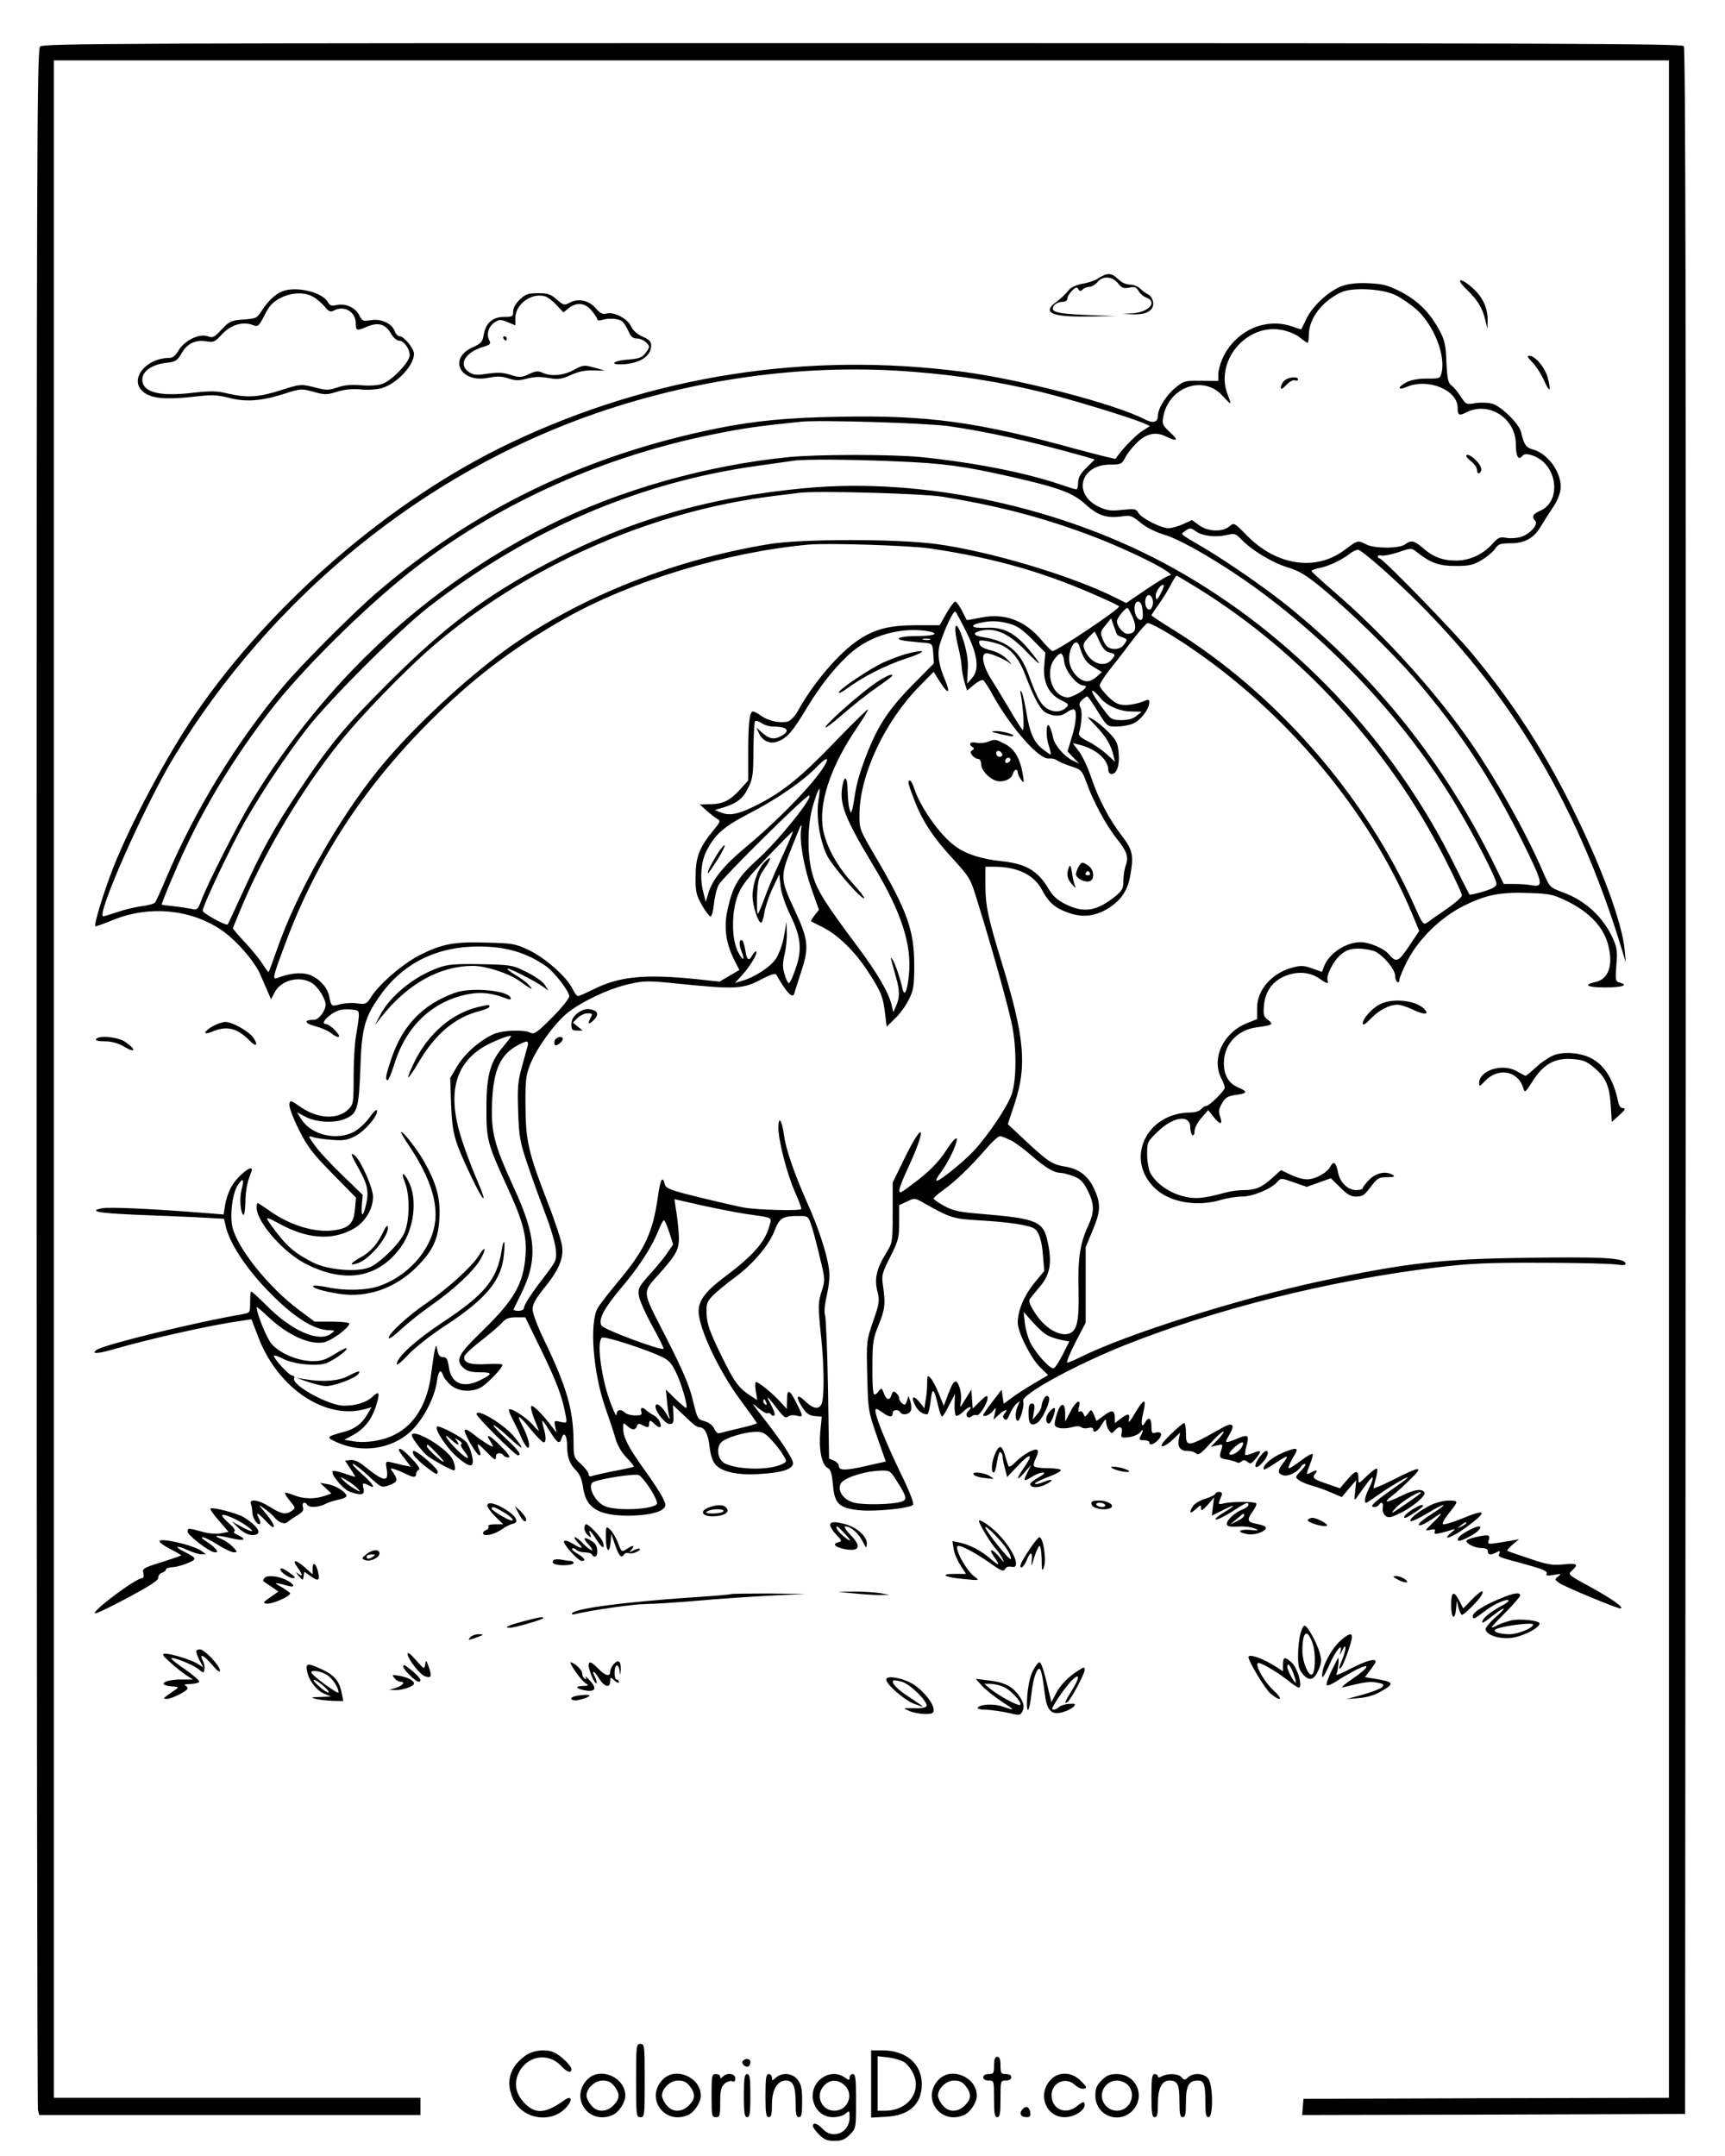 <?xml version="1.0" standalone="no"?>
<!DOCTYPE svg PUBLIC "-//W3C//DTD SVG 20010904//EN"
 "http://www.w3.org/TR/2001/REC-SVG-20010904/DTD/svg10.dtd">
<svg version="1.0" xmlns="http://www.w3.org/2000/svg"
 width="800pt" height="1000pt" viewBox="0 0 800 1000"
 preserveAspectRatio="xMidYMid meet">

<g transform="translate(0,1000) scale(0.1,-0.1)"
fill="#000000" stroke="none">
<path d="M186 9784 c-15 -14 -16 -462 -16 -4782 0 -2622 3 -4777 6 -4789 l6
-23 884 0 884 0 0 40 0 40 -850 0 -850 0 0 4725 0 4725 3745 0 3745 0 0 -4725
0 -4725 -847 -2 -848 -3 -3 -38 -3 -37 888 2 888 3 3 4789 c1 3532 -1 4792 -9
4802 -10 12 -628 14 -3810 14 -3439 0 -3799 -1 -3813 -16z"/>
<path d="M5095 8710 c-16 -11 -49 -22 -74 -26 -24 -4 -51 -15 -60 -25 -30 -34
-36 -39 -63 -60 -67 -49 -21 -70 150 -67 l127 2 -137 5 c-143 6 -173 15 -148
46 7 8 23 15 36 15 15 0 24 6 24 15 0 8 10 25 21 36 17 17 23 19 30 8 6 -11
11 -11 21 -1 6 6 21 12 31 12 10 0 27 10 36 21 25 31 70 28 96 -5 17 -22 26
-25 52 -20 25 5 33 2 43 -15 6 -12 22 -26 36 -31 53 -20 14 -67 -61 -73 l-50
-3 50 -2 c63 -2 97 18 93 56 -2 15 -12 31 -24 37 -11 5 -28 18 -38 28 -10 9
-30 17 -46 17 -18 0 -39 10 -54 25 -30 30 -51 31 -91 5z"/>
<path d="M6803 8656 c50 -48 73 -86 86 -143 l9 -38 1 34 c2 59 -20 109 -65
151 -61 56 -89 52 -31 -4z"/>
<path d="M6229 8675 c-60 -19 -141 -92 -170 -153 -12 -26 -23 -48 -24 -49 0
-1 -19 4 -40 12 -127 45 -267 -19 -326 -149 -10 -23 -19 -55 -19 -72 l0 -31
-79 1 c-74 1 -81 -1 -117 -30 -44 -35 -84 -98 -84 -132 0 -31 -22 -37 -61 -17
-136 71 -570 184 -839 220 -728 96 -1448 -17 -2105 -330 -551 -263 -1103 -738
-1458 -1255 -133 -194 -298 -504 -381 -712 -45 -115 -91 -266 -84 -274 2 -2
36 10 75 26 168 71 361 55 506 -41 68 -45 157 -146 184 -209 13 -30 30 -68 37
-85 l13 -30 16 31 c30 58 115 80 173 45 28 -17 64 -73 64 -101 0 -28 -32 -70
-53 -70 -48 0 -47 -16 3 -29 27 -7 60 -21 74 -32 38 -30 53 -22 21 11 -16 17
-35 30 -43 30 -22 0 -8 23 28 48 26 17 45 22 80 20 43 -3 45 -4 44 -33 -1 -16
-7 -57 -13 -90 -6 -33 -11 -118 -11 -188 0 -121 -1 -129 -24 -152 -49 -49
-142 -45 -221 10 -48 33 -50 34 -53 13 -2 -12 17 -64 43 -115 40 -81 62 -110
156 -206 l110 -112 -5 -55 c-6 -64 -27 -86 -94 -96 -87 -13 -201 20 -296 86
-31 22 -59 40 -61 40 -3 0 -5 -9 -5 -20 0 -69 127 -213 234 -265 181 -90 333
-61 436 82 61 86 77 222 35 303 -24 47 -37 45 -18 -2 26 -62 23 -190 -5 -243
-24 -48 -104 -126 -151 -150 -55 -28 -199 -17 -271 20 -78 40 -115 70 -164
134 -63 83 -63 84 6 47 130 -72 244 -81 343 -28 57 31 95 92 95 152 0 39 -56
166 -83 189 -24 19 -21 8 13 -53 44 -77 51 -110 39 -167 -14 -64 -25 -69 -21
-9 l4 48 -94 91 c-52 50 -110 112 -128 138 -32 45 -33 46 -9 39 13 -5 53 -10
89 -13 55 -4 72 -1 110 19 45 25 106 96 98 118 -2 6 -18 -9 -35 -34 -18 -25
-50 -54 -72 -66 -82 -42 -197 -14 -243 58 l-21 33 42 -22 c49 -25 132 -29 180
-9 58 23 65 48 72 230 6 192 20 242 93 344 106 149 262 226 456 226 126 0 222
-28 313 -92 39 -28 107 -116 107 -139 0 -10 -36 -55 -80 -99 -69 -69 -83 -79
-100 -70 -28 15 -126 12 -167 -5 -64 -27 -136 -90 -172 -149 l-33 -56 4 -122
c6 -137 13 -165 91 -330 59 -126 83 -146 31 -25 -20 45 -52 129 -71 187 -70
212 -37 353 102 436 44 25 125 57 125 48 0 -3 -16 -24 -35 -47 -61 -71 -79
-133 -79 -282 -1 -150 4 -169 96 -369 74 -162 92 -229 85 -321 -10 -131 -52
-204 -203 -351 -111 -108 -124 -133 -83 -170 15 -14 36 -19 74 -19 60 0 61 -7
5 -35 -82 -42 -139 -18 -149 63 -5 33 -10 42 -26 42 -14 0 -22 9 -26 30 -6 30
-6 30 -12 5 -4 -14 -11 -63 -17 -109 -16 -138 -76 -238 -169 -285 -55 -28
-134 -41 -192 -31 l-42 7 44 24 c51 29 85 73 105 140 17 56 12 65 -19 35 -28
-26 -77 -41 -132 -41 -69 0 -243 95 -231 127 3 7 -1 13 -9 13 -14 0 -85 77
-85 92 0 4 19 -2 42 -14 44 -23 135 -35 190 -24 31 6 114 63 105 73 -3 2 -28
-11 -57 -29 -43 -26 -61 -32 -105 -31 -67 2 -147 36 -185 79 -23 26 -70 142
-70 172 0 2 24 -17 53 -45 90 -85 192 -132 259 -119 34 6 118 68 118 87 0 5
-36 9 -81 9 l-80 0 -75 56 c-137 103 -278 278 -305 378 -14 53 -3 154 22 196
26 41 33 34 19 -19 -10 -40 -5 -107 9 -116 4 -2 8 24 9 58 1 57 8 93 27 140
20 50 -66 -16 -95 -73 -11 -21 -23 -57 -26 -80 l-7 -43 -76 6 c-261 21 -451
29 -486 23 -69 -13 -19 -23 150 -30 88 -3 217 -9 287 -12 l127 -7 7 -31 c17
-78 87 -187 188 -294 121 -127 219 -191 295 -192 25 -1 26 -1 6 -16 -55 -42
-181 12 -297 129 -37 37 -70 67 -73 67 -3 0 -5 -22 -5 -50 0 -49 0 -49 -37
-56 -209 -35 -634 -139 -673 -164 -31 -20 1 -20 67 -1 175 51 458 115 604 135
l45 7 32 -83 c91 -239 315 -388 501 -332 l24 7 -19 -32 c-25 -44 -58 -69 -108
-82 -84 -23 -86 -25 -33 -49 114 -51 249 -32 339 48 58 53 114 158 124 234 7
50 18 62 29 28 3 -10 20 -31 36 -45 35 -29 93 -34 138 -11 29 16 101 90 101
105 0 5 -31 7 -73 4 -78 -5 -114 8 -102 39 4 9 39 41 78 71 40 31 82 67 94 81
18 20 32 26 66 26 l43 0 77 -158 c70 -145 96 -214 111 -300 6 -33 5 -33 -25
-27 -29 7 -30 6 -24 -22 l6 -28 -23 30 c-45 59 -87 100 -94 93 -4 -4 2 -29 12
-55 10 -26 21 -52 23 -58 2 -5 -10 6 -27 25 -32 38 -112 88 -112 70 0 -6 9
-28 20 -48 10 -20 29 -58 40 -85 12 -26 26 -45 30 -42 11 7 -3 56 -30 107 -28
54 -12 45 44 -25 26 -31 51 -57 57 -57 12 0 12 26 0 68 -5 17 -8 32 -5 32 2 0
18 -22 35 -50 34 -55 44 -61 54 -30 10 33 25 12 25 -35 0 -54 12 -86 43 -117
16 -16 26 -41 31 -76 13 -97 70 -132 213 -132 80 1 140 13 160 33 13 13 12 19
-5 53 -11 22 -50 81 -87 132 -72 101 -95 146 -95 188 0 26 1 26 18 11 23 -21
38 -22 46 -2 4 12 10 14 25 5 26 -13 31 -13 31 5 0 8 3 15 6 15 3 0 12 -7 20
-15 23 -22 35 -18 25 7 -4 13 -18 28 -30 34 -13 7 -28 17 -34 23 -17 17 -29
13 -23 -6 5 -15 0 -18 -29 -18 -18 0 -40 6 -46 12 -20 20 -39 15 -40 -9 0 -13
-15 20 -34 73 -40 117 -58 275 -32 285 16 6 199 -53 274 -88 34 -16 48 -31 68
-73 26 -53 58 -165 47 -165 -4 0 -26 19 -50 42 l-44 43 5 -50 c2 -27 7 -61 11
-75 5 -17 1 -14 -13 11 -21 38 -51 59 -51 35 0 -25 46 -81 65 -81 17 0 20 6
18 44 l-2 44 36 -34 c20 -19 44 -42 55 -51 10 -10 24 -18 32 -18 24 0 40 -30
47 -92 5 -41 14 -67 29 -83 32 -34 107 -49 213 -41 94 6 140 21 145 47 3 18
-53 104 -139 214 -52 66 -57 74 -26 47 21 -18 42 -30 47 -27 5 3 11 1 15 -5 4
-6 11 -8 16 -5 5 4 -3 27 -17 53 -26 48 -17 40 39 -33 22 -28 32 -34 42 -25 7
6 25 8 39 4 32 -8 32 -5 1 56 -33 66 -45 71 -45 18 l-1 -43 -33 36 c-36 39
-98 89 -110 89 -4 0 -5 -19 -1 -42 l7 -42 -28 18 c-59 38 -78 64 -140 191 -52
107 -64 141 -67 187 -2 51 1 60 28 88 17 17 58 51 91 76 88 62 167 153 195
223 25 64 37 71 119 71 37 0 39 -2 54 -47 9 -27 26 -93 39 -148 23 -95 24
-102 9 -150 -19 -59 -19 -67 -4 -215 13 -127 15 -250 6 -299 -9 -41 -38 -41
-81 1 -39 38 -45 19 -10 -33 17 -25 31 -35 55 -37 l33 -3 -7 -72 c-7 -82 7
-152 35 -166 14 -8 19 -26 24 -78 7 -88 28 -108 124 -118 73 -7 231 9 247 25
6 6 -13 57 -57 147 -69 143 -117 262 -117 289 0 13 5 12 29 -5 34 -25 51 -27
51 -6 0 17 25 20 35 5 10 -17 43 -11 50 9 3 10 1 29 -3 42 l-9 24 -7 -23 c-6
-19 -10 -21 -22 -11 -8 6 -14 17 -14 24 0 7 -6 18 -14 24 -11 10 -16 8 -21 -8
-9 -29 -24 -26 -36 7 -10 26 -11 26 -25 8 -7 -11 -17 -16 -21 -12 -5 4 -8 62
-7 129 0 109 3 129 29 192 30 74 32 99 20 182 -7 48 -5 57 34 134 38 76 41 89
41 161 l0 78 36 17 c35 17 37 17 77 -6 128 -72 135 -74 269 -82 125 -7 222
-22 244 -37 22 -14 36 -56 41 -125 l6 -72 -47 -57 c-47 -58 -76 -127 -76 -183
0 -44 61 -166 105 -208 l36 -35 -68 -40 c-37 -22 -84 -52 -103 -67 l-35 -26
-5 32 -5 33 -43 -56 c-23 -30 -42 -57 -42 -61 0 -12 31 0 45 19 14 18 15 17 9
-11 l-7 -30 25 23 c28 25 47 30 28 7 -10 -12 -10 -19 -2 -27 8 -8 15 -1 25 23
8 19 22 41 32 49 17 14 17 14 7 -7 -14 -26 -16 -73 -2 -73 12 0 32 73 25 91
-11 30 237 166 472 260 422 168 949 300 1443 360 156 19 232 23 487 22 166 0
323 -4 349 -8 36 -5 45 -4 42 7 -8 24 -116 29 -453 24 -400 -5 -557 -23 -955
-107 -381 -81 -909 -248 -1122 -355 -26 -13 -52 -24 -58 -24 -6 0 11 42 37 93
l48 92 0 175 0 175 33 80 c38 90 38 125 3 198 -27 55 -69 86 -131 96 -60 10
-79 22 -183 119 l-83 78 33 100 c56 172 44 304 -58 639 -68 222 -79 273 -79
373 l0 82 43 0 c109 -1 185 -39 222 -112 30 -56 60 -82 127 -104 62 -20 113
-14 173 20 59 35 93 82 105 146 19 100 14 126 -34 189 -62 80 -111 174 -145
274 -16 48 -42 103 -58 123 l-28 37 30 -7 c78 -19 135 -70 135 -118 0 -10 7
-18 15 -18 24 0 38 39 33 97 -4 47 -10 59 -46 96 -23 24 -56 51 -74 61 -31 17
-30 15 13 -30 49 -51 71 -89 83 -138 l7 -29 -41 37 c-22 20 -61 46 -85 58 -31
15 -44 27 -41 38 13 46 16 101 7 118 -8 15 -6 23 8 36 9 9 20 16 23 16 4 0 26
-31 49 -70 43 -69 44 -70 87 -70 23 0 58 6 77 14 35 15 75 67 75 98 0 15 -3
16 -35 2 -19 -7 -52 -14 -74 -14 -33 0 -48 7 -81 38 -22 22 -40 45 -40 53 0 8
22 42 48 75 26 32 74 94 106 137 32 42 63 77 68 77 17 0 93 -43 183 -103 459
-307 846 -769 1045 -1248 l32 -77 -47 -70 c-50 -75 -60 -79 -96 -36 -21 25
-89 54 -129 54 -68 0 -146 -52 -169 -111 l-10 -27 -45 16 c-38 14 -52 15 -93
4 -95 -26 -163 -103 -163 -187 l0 -52 -43 -17 c-112 -43 -170 -162 -124 -256
10 -18 17 -38 17 -45 0 -14 -72 -85 -87 -85 -6 0 -16 -7 -23 -15 -7 -8 -28
-15 -47 -15 -207 0 -309 -217 -166 -352 68 -65 195 -87 307 -53 27 8 70 15 95
15 51 0 135 35 164 67 17 20 17 20 77 -1 l60 -21 56 20 56 20 43 -42 c30 -31
50 -43 71 -43 35 0 41 5 77 53 25 32 33 37 70 37 31 0 38 3 27 10 -31 20 -77
11 -109 -21 -17 -17 -31 -35 -31 -40 0 -5 -14 -9 -30 -9 -40 0 -77 37 -85 84
-9 45 -20 53 -35 26 -16 -31 -70 -60 -109 -60 -19 0 -53 10 -77 22 l-43 21
-41 -37 c-49 -44 -77 -56 -133 -56 -23 0 -60 -5 -82 -11 -110 -30 -148 -32
-207 -15 -62 18 -120 61 -144 107 -7 15 -14 54 -14 85 0 56 1 59 49 105 73 71
151 81 151 20 0 -16 5 -33 10 -36 6 -3 10 5 10 19 0 14 14 41 32 61 l31 36 24
-30 c31 -39 45 -40 32 -1 -9 24 -7 36 8 62 15 27 27 34 61 39 56 7 61 15 19
33 -48 19 -71 57 -71 115 0 87 62 154 152 166 75 10 80 14 53 34 -21 16 -23
24 -19 69 6 66 42 114 103 137 54 21 112 16 154 -14 34 -24 45 -27 38 -8 -8
22 27 91 62 120 26 21 43 27 82 27 28 0 63 -7 78 -14 40 -21 91 -83 91 -111 0
-13 5 -27 10 -30 6 -3 10 1 10 10 0 10 17 49 37 89 53 102 155 201 260 254
105 52 170 65 303 60 99 -3 112 -6 182 -40 98 -49 161 -115 184 -193 28 -98 6
-166 -57 -180 -60 -13 -38 -25 45 -25 80 0 112 11 66 23 -18 5 -19 11 -14 79
6 63 3 82 -15 123 -44 100 -129 179 -233 216 -60 23 -61 23 -91 93 -83 193
-235 461 -360 636 -162 227 -389 475 -607 663 -58 50 -106 94 -108 98 -2 3 14
10 35 14 41 7 105 37 142 66 13 11 31 19 40 19 9 0 80 -58 157 -129 514 -471
855 -1024 1069 -1736 l15 -50 -5 56 c-11 128 -109 393 -247 669 -131 264 -276
486 -461 709 -87 105 -414 441 -429 441 -4 0 -8 4 -8 9 0 5 8 7 18 4 10 -2 45
5 78 16 59 20 59 20 84 1 64 -51 103 -65 180 -65 64 0 82 4 121 27 25 15 54
39 63 53 14 21 24 25 69 25 69 0 112 24 145 82 15 25 40 64 55 86 16 22 31 58
34 80 10 74 -56 169 -130 188 -29 7 -40 24 -52 77 -8 40 -92 123 -136 135 -21
5 -55 6 -78 2 -41 -7 -43 -6 -66 30 -13 21 -33 44 -43 52 -16 11 -20 29 -24
108 -3 81 -8 103 -33 149 -45 82 -97 134 -175 176 -61 31 -84 38 -148 41 -51
3 -93 -1 -123 -11z m243 -44 c26 -12 70 -43 98 -67 79 -72 134 -209 116 -291
-7 -29 -8 -29 -69 -29 -40 0 -73 -6 -94 -17 -44 -23 -42 -40 2 -21 99 41 235
-15 235 -97 0 -36 7 -39 42 -21 104 52 228 -29 228 -149 0 -55 12 -76 29 -55
9 11 20 12 43 5 119 -34 146 -214 39 -259 -32 -13 -39 -28 -21 -46 16 -16 -24
-60 -65 -74 -18 -6 -49 -8 -68 -5 -31 6 -38 3 -67 -29 -45 -49 -105 -76 -168
-76 -63 0 -106 17 -154 59 -40 34 -54 37 -82 16 -26 -20 -142 -20 -180 0 -39
20 -39 20 -98 -24 -133 -102 -316 -76 -454 64 -61 62 -61 62 -83 43 -34 -27
-99 -24 -140 6 l-33 24 -41 -19 c-23 -10 -53 -19 -68 -19 -34 0 -127 47 -140
72 -10 18 -17 19 -75 13 -55 -6 -71 -3 -109 15 -122 59 -84 195 53 195 50 0
55 3 69 30 8 17 31 47 51 67 44 46 90 58 138 34 55 -26 62 -19 20 19 -35 33
-37 39 -31 73 26 137 184 194 273 98 18 -20 35 -36 37 -36 3 0 -2 16 -10 36
-65 157 86 338 253 303 29 -6 65 -21 81 -35 16 -13 32 -24 35 -24 3 0 6 17 6
37 0 76 63 158 152 198 51 23 190 16 250 -14z m-2231 -356 c210 -17 382 -44
579 -91 133 -32 416 -118 484 -147 l29 -13 -40 -26 c-31 -21 -97 -90 -119
-126 -2 -2 -85 19 -186 46 -456 126 -688 157 -1096 149 -240 -4 -391 -19 -562
-53 -615 -124 -1135 -376 -1590 -769 -108 -94 -342 -328 -423 -425 -217 -257
-409 -571 -543 -885 -25 -60 -50 -115 -55 -121 -5 -6 -33 -14 -62 -17 -29 -4
-79 -16 -112 -27 -32 -11 -62 -20 -66 -20 -36 0 192 514 325 734 454 748 1162
1325 1966 1601 479 164 986 230 1471 190z m154 -251 c179 -25 386 -71 631
-140 l51 -15 -38 -38 c-29 -28 -39 -47 -39 -70 0 -17 -4 -31 -8 -31 -5 0 -40
11 -78 24 -162 55 -399 101 -643 126 -132 13 -478 13 -612 0 -383 -38 -788
-153 -1113 -316 -569 -285 -1041 -724 -1380 -1282 -61 -100 -202 -378 -231
-455 -18 -47 -20 -49 -49 -42 -17 3 -55 9 -83 12 -29 3 -53 6 -53 7 0 11 73
185 114 270 108 229 253 459 414 661 160 199 458 489 667 646 389 294 858 502
1360 604 148 30 215 39 410 59 87 9 575 -6 680 -20z m-235 -164 c213 -9 306
-21 523 -70 229 -52 291 -75 351 -129 58 -53 99 -66 170 -56 38 6 46 3 85 -29
26 -22 68 -43 110 -56 80 -23 277 -139 431 -252 369 -270 694 -622 920 -998
84 -139 190 -345 190 -368 0 -14 -15 -23 -60 -37 -33 -10 -62 -16 -65 -14 -2
3 -33 63 -68 134 -287 581 -748 1069 -1304 1379 -505 282 -1155 424 -1708 372
-451 -42 -819 -149 -1195 -348 -289 -153 -472 -290 -731 -548 -212 -211 -279
-293 -424 -510 -119 -180 -169 -271 -260 -470 -36 -79 -67 -146 -69 -148 -8
-7 -116 52 -116 64 0 23 136 309 199 419 84 145 185 296 284 425 103 133 430
460 567 566 460 356 974 577 1520 653 80 11 156 22 170 24 47 8 275 6 480 -3z
m212 -164 c237 -39 421 -85 627 -158 206 -72 481 -208 422 -208 -6 0 -53 -29
-104 -63 l-94 -64 -46 23 c-200 102 -588 218 -837 251 -186 24 -617 24 -769 0
-469 -76 -930 -265 -1265 -520 -198 -151 -419 -363 -555 -532 -185 -230 -378
-573 -465 -825 -20 -57 -38 -106 -40 -108 -2 -1 -14 14 -27 35 -13 21 -49 66
-81 100 -32 34 -58 65 -58 67 0 3 25 62 54 131 105 242 268 514 436 725 98
124 307 340 436 451 430 371 1012 628 1579 698 50 6 104 13 120 15 79 11 575
-3 667 -18z m1175 -161 c29 -21 91 -28 140 -17 39 9 43 8 70 -20 48 -50 142
-107 213 -129 56 -17 86 -35 166 -101 132 -110 317 -291 427 -417 201 -233
350 -459 495 -749 102 -206 104 -219 38 -207 -16 3 -49 5 -75 5 l-47 0 -38 78
c-239 486 -553 880 -971 1217 -99 79 -274 200 -375 260 -123 72 -116 66 -95
81 23 17 26 17 52 -1z m-1232 -79 c308 -46 539 -113 808 -235 37 -16 67 -32
67 -34 0 -14 -289 -207 -309 -207 -4 0 -27 22 -50 50 -79 94 -173 128 -284
105 -34 -7 -63 -12 -63 -11 -1 0 -11 20 -23 44 -12 23 -26 42 -31 42 -5 0 -24
-25 -41 -55 l-31 -55 -107 0 c-126 0 -192 -17 -268 -67 -91 -60 -211 -200
-283 -331 -14 -25 -34 -45 -48 -49 -35 -8 -88 3 -121 26 -16 12 -33 21 -39 21
-16 0 -22 -55 -22 -191 l0 -129 -37 -41 c-47 -52 -81 -69 -140 -69 l-48 -1 31
-28 c18 -16 40 -33 50 -39 17 -9 15 -14 -18 -54 -65 -79 -82 -124 -82 -213 -1
-71 3 -86 29 -133 17 -29 35 -53 40 -53 6 0 13 26 16 58 3 32 13 72 22 89 17
33 402 414 419 414 26 0 -140 -207 -235 -293 -94 -85 -117 -123 -142 -232 -19
-82 -10 -157 30 -237 l24 -47 -46 -27 -46 -27 -112 12 c-237 24 -355 12 -475
-49 -33 -16 -64 -30 -69 -30 -6 0 -17 15 -26 34 -26 54 -126 143 -202 179 -63
30 -77 32 -195 35 -150 5 -207 -6 -308 -56 -78 -39 -193 -137 -230 -198 -20
-31 -24 -33 -63 -28 -24 4 -60 1 -80 -4 -41 -11 -40 -12 -51 40 -9 42 -53 86
-98 99 -39 10 -86 4 -142 -17 -24 -9 -21 4 35 154 144 389 360 723 669 1033
196 197 384 341 626 478 310 176 751 310 1134 345 93 8 469 -4 565 -18z m1246
-188 c475 -296 877 -736 1137 -1245 45 -88 82 -168 82 -176 0 -8 -32 -36 -71
-63 -40 -27 -80 -55 -90 -63 -17 -12 -22 -7 -56 70 -229 517 -644 993 -1123
1289 -55 34 -100 64 -100 66 0 2 15 25 34 51 19 27 44 67 56 91 12 23 24 42
26 42 3 0 50 -28 105 -62z m-176 -17 c-18 -36 -25 -39 -25 -12 0 20 28 56 37
47 2 -2 -3 -18 -12 -35z m-41 -27 c9 -23 -3 -56 -17 -51 -22 7 -21 67 2 67 5
0 12 -7 15 -16z m-50 -30 c3 -9 6 -29 6 -45 0 -21 -4 -27 -15 -23 -27 11 -33
84 -6 84 5 0 12 -7 15 -16z m-40 -59 c20 -49 12 -75 -25 -75 -19 0 -49 35 -49
59 0 14 38 61 49 61 3 0 14 -20 25 -45z m-774 -63 c54 -107 63 -176 29 -216
l-24 -27 3 61 c3 41 -3 82 -17 130 -36 116 -56 97 -26 -25 8 -33 15 -73 15
-90 1 -16 7 -48 13 -69 l12 -39 32 27 c18 15 37 25 43 21 5 -3 26 -35 46 -72
85 -152 214 -297 258 -291 13 1 29 -2 37 -8 8 -6 37 -19 65 -28 50 -16 52 -19
74 -79 30 -84 90 -195 139 -257 48 -60 56 -85 42 -124 -6 -15 -11 -47 -11 -70
0 -37 -5 -46 -37 -73 -88 -70 -146 -79 -231 -37 -37 18 -59 38 -77 68 -50 86
-105 119 -215 131 -97 10 -170 33 -221 71 -70 51 -161 180 -189 267 -6 20 -16
37 -21 37 -12 0 -6 -21 26 -103 36 -89 82 -160 172 -258 82 -90 84 -93 117
-203 67 -214 146 -498 161 -578 20 -108 19 -249 -3 -313 -20 -58 -105 -185
-175 -262 -50 -54 -166 -147 -174 -139 -3 3 6 20 20 38 27 36 60 99 71 136 13
41 -10 23 -50 -40 -26 -40 -66 -83 -119 -125 -44 -34 -83 -63 -87 -63 -15 0
-8 23 36 119 85 186 71 221 -17 43 l-57 -117 0 -139 c0 -136 -1 -140 -29 -186
-46 -74 -57 -122 -42 -179 11 -44 10 -54 -20 -140 -31 -91 -31 -93 -27 -254 4
-159 5 -164 45 -279 l41 -117 -94 -21 c-96 -22 -124 -21 -124 2 0 7 -10 18
-22 23 l-23 10 -5 325 c-3 179 -10 333 -14 342 -5 11 -1 49 9 93 11 49 14 91
9 122 -10 72 -51 196 -102 308 -56 126 -98 245 -106 310 -10 72 -26 92 -26 34
0 -62 41 -218 79 -303 17 -38 29 -71 27 -74 -10 -9 -203 -4 -266 7 -36 7 -132
29 -213 49 -130 32 -149 40 -154 59 -10 43 -21 23 -32 -59 -24 -167 -61 -246
-189 -398 -43 -52 -85 -106 -91 -119 -38 -70 -20 -298 35 -456 19 -55 42 -122
49 -150 9 -30 29 -64 52 -87 20 -21 35 -39 32 -41 -2 -2 -43 -11 -91 -20 -47
-9 -93 -20 -102 -23 -10 -4 -16 -1 -16 8 0 8 -16 29 -35 47 -34 30 -35 34 -35
104 -1 149 -32 256 -139 477 -28 58 -51 119 -51 137 0 23 13 48 51 95 70 86
93 139 86 197 -3 25 -33 117 -67 204 -90 232 -102 286 -103 447 -1 118 2 142
21 191 30 76 109 186 169 237 66 55 197 117 292 138 71 16 86 16 241 0 249
-25 285 -23 366 19 51 27 69 32 75 23 46 -82 76 -113 83 -85 1 6 15 48 29 92
41 122 37 155 -29 297 -65 138 -66 154 -13 285 46 116 50 124 44 85 -8 -54 14
-179 50 -279 l33 -93 -20 -25 c-11 -15 -19 -27 -17 -28 2 -1 26 -13 53 -27 72
-36 149 -111 210 -204 62 -95 72 -120 81 -200 l7 -58 39 38 c22 21 51 61 64
88 22 44 25 63 25 161 0 158 -33 252 -176 495 -79 135 -79 135 -78 205 2 182
116 426 276 590 l68 69 30 -48 c38 -60 50 -53 22 12 -29 68 -37 123 -22 168
22 70 63 155 71 147 4 -4 26 -45 49 -91z m702 -17 c2 -2 14 -8 26 -12 21 -8
21 -10 6 -31 -9 -14 -26 -22 -43 -22 -31 0 -45 12 -60 53 -9 22 -6 31 16 57
l26 32 13 -37 c7 -20 14 -38 16 -40z m-504 53 c36 -9 61 -25 109 -73 l61 -62
-5 -60 c-7 -76 20 -133 79 -161 36 -18 37 -20 20 -36 -25 -22 -64 -20 -94 3
-25 20 -42 53 -79 155 -39 106 -97 153 -211 171 -46 7 -49 21 -8 30 68 15 132
-15 212 -99 71 -74 76 -68 9 12 -65 78 -119 105 -201 100 -63 -3 -78 12 -24
23 47 11 82 10 132 -3z m-385 -34 c68 -10 47 -24 -36 -24 -92 0 -122 -16 -46
-24 30 -3 68 -7 84 -8 28 -3 30 -6 33 -49 l3 -46 -98 -99 c-67 -68 -114 -126
-148 -184 -53 -90 -109 -242 -120 -325 -4 -27 -9 -59 -13 -70 -5 -18 -6 -18
-13 5 -4 14 -7 51 -8 83 -1 66 -15 76 -25 17 -13 -81 13 -146 145 -366 130
-215 179 -368 164 -508 -8 -77 -21 -102 -30 -60 -11 50 -35 118 -46 134 -12
16 -11 15 17 -85 17 -60 17 -91 0 -130 l-13 -30 -7 30 c-13 59 -67 152 -163
280 -145 194 -182 253 -203 323 -28 90 -27 236 1 328 27 90 38 99 25 24 -12
-74 4 -181 38 -255 22 -48 163 -211 174 -201 2 3 -23 36 -57 73 -77 85 -129
186 -137 268 -12 121 47 285 162 452 29 43 51 79 49 82 -3 2 -70 -64 -150
-147 -159 -165 -240 -231 -355 -291 -89 -46 -134 -57 -175 -40 l-30 12 41 12
c63 20 91 42 115 93 20 40 23 63 23 173 1 70 4 130 8 134 4 4 17 0 30 -9 12
-9 37 -16 54 -16 67 0 82 -20 35 -45 -33 -17 -55 -12 -89 19 l-24 21 12 -26
c16 -36 52 -52 87 -38 43 16 67 43 134 154 65 109 142 204 212 263 90 75 221
112 340 96z m806 -49 c14 -31 27 -46 45 -51 30 -7 32 -11 9 -36 -35 -38 -100
-12 -124 51 -8 20 -5 29 18 53 14 15 28 28 29 28 2 0 12 -20 23 -45z m-786 8
c-7 -2 -21 -2 -30 0 -10 3 -4 5 12 5 17 0 24 -2 18 -5z m336 -27 c48 -25 79
-66 107 -139 43 -113 70 -162 99 -175 35 -16 67 -15 91 3 10 8 25 15 32 15 18
0 15 -59 -8 -131 l-19 -64 27 -29 27 -28 -31 15 c-40 20 -82 70 -90 105 -3 15
-9 36 -14 47 -16 41 -23 -32 -7 -80 8 -25 12 -45 10 -45 -2 0 -19 11 -38 26
-40 30 -61 79 -76 176 -7 40 -16 80 -21 88 -7 11 -8 8 -4 -10 12 -63 18 -175
8 -165 -6 6 -33 48 -60 95 -28 47 -66 110 -86 141 -38 61 -49 119 -21 119 22
0 85 -28 110 -47 11 -10 6 -2 -11 16 -20 21 -48 37 -80 45 -33 8 -50 18 -52
31 -4 16 1 17 38 11 23 -4 54 -13 69 -20z m357 -3 c19 -59 31 -76 65 -96 l39
-24 -23 -21 c-13 -12 -33 -22 -45 -22 -34 0 -74 42 -82 86 -10 59 30 127 46
77z m-70 -75 c7 -45 60 -108 91 -108 23 0 0 -24 -42 -44 -27 -13 -38 -14 -60
-4 -55 25 -74 121 -34 172 28 36 38 33 45 -16z m167 -165 c29 -36 90 -63 144
-63 l48 -1 -24 -19 c-16 -14 -38 -20 -70 -20 -44 0 -49 3 -82 48 -47 62 -66
98 -47 86 7 -4 21 -19 31 -31z m-1274 -305 c-41 -78 -210 -254 -377 -393 -94
-78 -149 -146 -167 -208 l-12 -41 -13 53 c-15 62 -8 136 16 183 40 79 80 114
206 179 125 65 245 148 307 213 40 41 57 47 40 14z m-205 -439 c-32 -68 -67
-152 -79 -187 -13 -35 -26 -66 -30 -70 -4 -4 -5 32 -4 80 4 78 7 91 36 132 34
48 31 62 -5 23 -28 -30 -52 -99 -52 -153 0 -44 26 -124 40 -124 4 0 11 21 15
47 4 26 21 77 38 113 l31 65 6 -55 c4 -33 22 -87 45 -134 50 -102 56 -162 24
-251 -12 -36 -26 -65 -30 -65 -5 0 -14 18 -20 40 -10 31 -10 52 -1 91 7 28 12
74 11 102 l-1 52 -12 -66 c-6 -38 -23 -83 -37 -105 -26 -39 -99 -87 -160 -104
l-30 -9 35 39 c37 41 71 99 63 107 -3 2 -10 -5 -17 -16 -17 -32 -27 -25 -34
24 -4 25 -11 45 -17 45 -12 0 -12 -22 1 -56 18 -45 2 -40 -20 7 -28 62 -27
179 1 255 18 46 44 80 138 179 64 67 117 121 119 119 1 -1 -23 -57 -54 -125z
m-1177 -871 c-4 -13 -16 -57 -27 -98 -18 -64 -21 -94 -17 -205 4 -119 8 -141
45 -250 22 -66 59 -167 81 -225 23 -58 44 -130 48 -160 5 -54 4 -56 -43 -119
-70 -90 -104 -143 -104 -158 0 -7 -11 -13 -26 -13 -14 0 -24 3 -22 8 2 4 16
33 31 63 83 166 76 272 -33 507 -88 193 -103 250 -98 385 6 156 38 227 123
271 40 21 48 20 42 -6z m2241 -437 c20 -10 63 -42 95 -70 65 -57 106 -81 136
-81 11 0 38 -7 60 -16 32 -12 45 -26 66 -67 31 -63 31 -98 1 -164 -37 -79 -48
-151 -44 -296 3 -149 -7 -193 -49 -204 -44 -10 -108 29 -150 93 -26 39 -34 60
-27 69 5 7 27 34 48 59 46 55 55 108 36 201 -21 101 -47 113 -313 135 -98 8
-126 14 -167 36 -28 15 -50 31 -50 35 0 4 19 21 43 38 54 38 129 110 197 189
29 34 59 62 67 62 8 0 30 -9 51 -19z m-1233 -341 c134 -19 125 -14 113 -57
-20 -74 -76 -137 -204 -233 -91 -68 -124 -111 -124 -162 0 -79 96 -281 197
-416 40 -54 73 -100 73 -103 0 -3 -37 -14 -82 -24 -46 -11 -88 -21 -94 -23 -6
-1 -16 8 -22 22 -7 16 -24 28 -44 34 -32 8 -34 11 -55 98 -16 67 -46 138 -124
291 -117 230 -115 200 -19 309 75 86 83 106 77 183 -3 36 -9 85 -13 107 l-6
42 123 -28 c68 -15 160 -33 204 -40z m-351 -86 l18 -56 -25 -36 c-13 -21 -50
-66 -82 -101 -53 -59 -57 -67 -52 -102 3 -20 31 -83 62 -139 31 -56 55 -104
52 -106 -10 -10 -279 90 -288 108 -15 28 13 81 90 172 83 98 140 186 171 260
12 31 25 56 29 56 4 0 15 -25 25 -56z m1755 -478 c15 -8 43 -17 63 -21 l37 -7
-29 -58 c-16 -32 -35 -62 -42 -66 -14 -9 -81 64 -110 119 -10 21 -22 62 -25
90 l-6 52 43 -48 c23 -26 54 -54 69 -61z m-1305 -312 c3 -8 2 -12 -4 -9 -6 3
-10 10 -10 16 0 14 7 11 14 -7z m25 -174 c21 -23 45 -54 54 -70 17 -28 17 -29
-2 -39 -58 -31 -203 -30 -269 1 -34 17 -43 75 -15 100 23 21 108 46 157 47 32
1 44 -5 75 -39z m585 -197 c40 -64 43 -78 20 -87 -39 -15 -190 -18 -229 -4
-47 15 -72 56 -56 87 15 27 111 58 188 60 40 1 43 -1 77 -56z m-1148 -29 c20
-31 33 -61 31 -68 -11 -27 -184 -36 -242 -12 -46 20 -83 94 -55 111 25 15 196
42 213 33 10 -5 34 -34 53 -64z"/>
<path d="M5956 8234 c-9 -8 -16 -23 -16 -31 0 -11 7 -8 25 11 15 16 32 25 40
22 8 -3 15 -1 15 4 0 16 -47 11 -64 -6z"/>
<path d="M6800 7884 c0 -3 11 -15 25 -26 14 -11 25 -28 25 -39 0 -11 5 -17 10
-14 17 10 11 35 -15 60 -23 23 -45 33 -45 19z"/>
<path d="M4640 6595 c30 -7 57 -12 59 -9 8 7 -51 24 -82 23 -26 -1 -21 -3 23
-14z"/>
<path d="M4581 6559 c-14 -5 -37 -7 -53 -4 -28 7 -39 -7 -17 -21 8 -4 7 -9 -2
-14 -10 -7 -10 -11 0 -24 8 -9 20 -16 27 -16 8 0 14 -10 14 -23 0 -27 32 -64
66 -77 31 -12 74 4 81 30 6 22 23 27 23 7 0 -7 7 -22 15 -33 14 -18 15 -16 9
21 -12 75 -39 122 -83 144 -45 23 -46 24 -80 10z m67 -57 c2 -7 -3 -12 -12
-12 -9 0 -16 7 -16 16 0 17 22 14 28 -4z m33 -35 c-13 -13 -26 -3 -16 12 3 6
11 8 17 5 6 -4 6 -10 -1 -17z"/>
<path d="M5002 5980 c-6 -11 -12 -27 -12 -35 0 -19 43 -40 64 -32 24 9 20 53
-6 71 -29 20 -31 20 -46 -4z m53 -30 c3 -5 -1 -10 -10 -10 -9 0 -13 5 -10 10
3 6 8 10 10 10 2 0 7 -4 10 -10z"/>
<path d="M4957 5977 c-12 -31 -8 -54 14 -78 18 -21 20 -21 13 -4 -4 11 -10 38
-13 60 -5 30 -8 36 -14 22z"/>
<path d="M2676 5299 c-17 -14 -26 -30 -26 -50 0 -25 4 -29 26 -29 l26 0 -22
18 -23 19 21 21 c12 12 33 22 47 22 22 0 24 -3 15 -19 -16 -30 -12 -36 10 -16
24 22 26 41 4 49 -28 11 -51 6 -78 -15z"/>
<path d="M2573 5175 c-3 -9 -3 -19 1 -22 7 -7 36 16 36 28 0 15 -30 10 -37 -6z"/>
<path d="M4199 6966 c-25 -7 -72 -25 -103 -39 -64 -30 -206 -125 -206 -139 0
-5 15 2 33 15 75 56 184 112 280 143 99 32 96 47 -4 20z"/>
<path d="M4063 6834 c-70 -48 -220 -179 -234 -205 -6 -12 28 13 76 55 48 42
117 97 154 122 83 59 89 64 71 64 -8 -1 -39 -17 -67 -36z"/>
<path d="M3323 6033 c-29 -48 -46 -83 -39 -83 2 0 22 29 45 65 22 36 36 65 31
65 -4 0 -21 -21 -37 -47z"/>
<path d="M1310 8649 c-33 -13 -67 -45 -96 -90 -21 -34 -26 -37 -85 -41 -57 -4
-65 -8 -101 -46 -34 -37 -41 -40 -64 -32 -38 15 -108 -19 -135 -64 -14 -24
-28 -36 -42 -36 -113 0 -192 -103 -121 -159 37 -29 100 -35 223 -22 94 11 116
10 172 -4 78 -21 153 -15 259 19 74 24 78 24 133 9 53 -15 62 -15 110 0 35 11
70 14 107 11 30 -4 74 -1 98 5 70 19 152 105 152 160 0 24 -46 81 -66 81 -8 0
-19 11 -24 25 -13 35 -63 58 -110 50 -36 -6 -40 -4 -54 23 -18 36 -64 56 -105
47 -23 -5 -32 -2 -40 13 -25 47 -147 76 -211 51z m139 -24 c16 -8 40 -28 55
-45 21 -26 29 -29 45 -20 48 25 101 -6 101 -60 0 -35 4 -36 55 -14 50 20 81
11 107 -31 11 -20 28 -35 38 -35 23 0 50 -37 50 -68 0 -31 -83 -118 -128 -133
-21 -7 -60 -9 -98 -6 -44 4 -77 1 -109 -10 -42 -14 -52 -14 -108 1 -62 15 -64
15 -155 -14 -102 -33 -157 -36 -247 -15 -49 12 -78 12 -153 4 -163 -20 -242 1
-242 61 0 38 44 69 110 77 45 5 52 10 72 44 25 45 64 64 115 56 33 -6 40 -3
72 32 41 44 96 61 142 44 26 -10 28 -8 56 45 21 43 38 61 72 79 50 26 109 30
150 8z"/>
<path d="M2411 8611 c-19 -18 -31 -39 -31 -55 0 -24 -3 -26 -43 -26 -53 0 -85
-29 -94 -84 -5 -31 -12 -39 -49 -56 -119 -52 -60 -169 72 -142 40 8 61 7 91
-3 30 -10 49 -11 79 -3 46 12 65 12 120 3 32 -6 52 -2 90 15 34 16 66 23 104
22 l55 -1 -49 14 c-47 13 -52 13 -95 -11 -49 -26 -105 -31 -145 -13 -20 10
-32 8 -63 -6 -32 -16 -43 -16 -78 -6 -46 15 -62 15 -127 6 -36 -6 -54 -4 -73
9 -51 34 -19 92 66 117 34 11 37 14 28 31 -15 27 -3 65 25 83 22 14 28 14 60
1 l36 -15 0 34 c0 65 77 120 139 100 11 -3 35 -21 52 -40 l32 -34 25 20 c37
29 76 25 106 -12 14 -17 26 -35 26 -40 0 -6 9 -7 22 -3 33 10 77 7 94 -7 8 -7
21 -27 29 -46 11 -25 20 -33 39 -33 24 0 56 -23 56 -40 0 -4 -8 -18 -19 -31
-14 -18 -31 -23 -80 -27 -60 -4 -88 -22 -33 -22 84 1 142 36 142 87 0 19 -9
28 -39 41 -25 11 -45 28 -54 48 -18 37 -78 68 -113 60 -19 -5 -30 0 -50 23
-31 37 -81 49 -120 28 -27 -14 -30 -14 -62 14 -27 24 -41 29 -86 29 -46 0 -59
-4 -85 -29z"/>
<path d="M2335 8430 c3 -5 8 -10 11 -10 2 0 4 5 4 10 0 6 -5 10 -11 10 -5 0
-7 -4 -4 -10z"/>
<path d="M7108 8318 c17 -18 41 -55 52 -81 26 -59 35 -56 19 7 -12 50 -59 106
-87 106 -12 0 -7 -9 16 -32z"/>
<path d="M2035 5512 c-114 -40 -227 -132 -273 -222 l-23 -45 27 35 c123 156
272 240 428 240 59 0 164 -34 212 -68 59 -42 71 -48 49 -23 -11 13 -39 34 -63
48 -24 14 -41 27 -38 30 5 5 129 -58 165 -84 l25 -18 -18 28 c-10 15 -48 41
-85 59 -64 32 -71 33 -211 36 -119 2 -154 -1 -195 -16z"/>
<path d="M2109 5395 c-150 -55 -241 -150 -294 -305 -26 -77 -30 -100 -17 -100
4 0 18 34 31 75 55 177 178 293 344 324 58 11 109 5 172 -19 20 -8 26 -7 23 2
-12 35 -186 50 -259 23z"/>
<path d="M6402 5343 c-38 -18 -82 -67 -82 -90 0 -11 13 -3 37 22 38 40 87 65
125 65 13 0 47 -11 75 -25 54 -25 76 -20 44 9 -41 37 -143 47 -199 19z"/>
<path d="M2217 5329 c-119 -28 -227 -120 -292 -248 -20 -40 -34 -75 -32 -78 3
-2 24 28 48 69 77 132 170 210 282 238 26 7 47 16 47 21 0 10 -1 10 -53 -2z"/>
<path d="M990 5242 c-47 -26 -52 -46 -6 -27 68 29 116 17 175 -43 30 -31 40
-19 15 16 -22 30 -97 72 -129 72 -11 0 -36 -8 -55 -18z"/>
<path d="M445 5180 c-4 -6 12 -10 41 -10 33 0 61 -8 92 -26 52 -31 54 -11 2
24 -35 23 -123 31 -135 12z"/>
<path d="M7207 5106 c-20 -7 -57 -32 -82 -55 -24 -22 -47 -41 -49 -41 -3 0
-21 10 -41 21 -65 39 -175 5 -175 -54 0 -18 2 -17 25 7 62 67 155 51 180 -32
6 -22 10 -19 42 32 49 79 104 110 183 104 48 -3 67 -10 97 -35 59 -47 77 -87
83 -178 l5 -79 35 32 c26 23 31 31 18 32 -11 0 -20 10 -23 28 -22 105 -63 171
-126 204 -49 25 -125 32 -172 14z"/>
<path d="M1860 4748 c0 -4 17 -33 39 -65 82 -124 121 -226 121 -317 0 -135
-106 -272 -253 -328 -60 -23 -163 -27 -251 -8 -32 6 -60 9 -63 6 -9 -9 43 -25
119 -37 131 -20 261 25 361 125 75 75 101 131 105 231 4 91 -14 156 -72 259
-32 57 -105 149 -106 134z"/>
<path d="M1781 4294 c-25 -58 -63 -102 -107 -125 -51 -28 -58 -43 -12 -27 56
20 148 134 136 170 -2 5 -10 -3 -17 -18z"/>
<path d="M2326 4198 c-21 -133 -80 -204 -276 -333 -120 -79 -210 -161 -210
-192 0 -8 23 11 52 42 30 33 103 91 177 139 188 124 258 209 268 328 7 67 -1
78 -11 16z"/>
<path d="M2221 4177 c-32 -52 -145 -154 -247 -224 -87 -59 -182 -149 -170
-160 3 -4 29 16 58 43 29 27 90 76 136 108 108 76 196 158 229 213 30 52 25
70 -6 20z"/>
<path d="M1615 3618 c-43 -23 -114 -29 -195 -16 l-45 7 55 -19 c30 -10 67 -19
82 -19 34 -1 132 35 148 54 17 20 2 18 -45 -7z"/>
<path d="M4300 3585 c0 -22 -3 -57 -7 -78 l-6 -39 -23 29 c-28 35 -41 25 -20
-15 14 -27 34 -42 56 -42 5 0 12 28 16 61 7 67 15 63 34 -18 6 -29 15 -53 19
-53 4 0 19 24 33 53 l27 52 -2 -47 c-1 -26 2 -50 6 -54 4 -4 21 5 37 21 27 26
45 24 19 -2 -16 -16 -1 -37 16 -23 8 7 18 9 24 6 11 -7 51 54 51 80 0 14 -7
12 -34 -15 l-35 -34 -3 44 -3 44 -28 -45 c-26 -42 -27 -43 -21 -13 3 17 1 48
-6 68 -15 45 -28 36 -54 -35 l-19 -51 -23 57 c-13 32 -30 64 -39 73 -13 14
-15 11 -15 -24z"/>
<path d="M4841 3512 c-6 -11 -11 -27 -11 -35 0 -8 -9 -25 -21 -38 l-20 -24 6
38 c5 29 3 37 -10 37 -11 0 -15 -11 -15 -44 0 -49 10 -62 38 -47 26 14 69 108
55 122 -8 8 -14 5 -22 -9z"/>
<path d="M5266 3449 c-24 -41 -35 -54 -31 -36 7 32 -3 34 -39 6 l-26 -20 0 25
c0 36 -13 39 -51 10 l-34 -25 -9 23 c-14 33 -15 33 -30 12 -14 -18 -15 -18
-21 -2 -4 10 -12 15 -18 11 -6 -4 -8 3 -3 21 11 43 -15 28 -41 -24 l-23 -44 0
36 c0 70 -30 49 -47 -33 -4 -22 -1 -27 19 -32 14 -4 40 -2 58 3 21 6 38 6 45
0 6 -5 21 -7 33 -3 13 3 22 1 22 -6 0 -22 21 -11 40 22 16 26 20 28 20 11 0
-11 6 -28 13 -38 12 -16 14 -16 26 -2 21 25 39 20 33 -9 -4 -24 -3 -25 34 -21
21 3 44 13 51 22 16 21 17 10 3 -17 -9 -16 -7 -19 15 -19 14 0 25 -4 25 -10 0
-16 19 -11 40 10 24 24 17 44 -11 35 -16 -5 -19 -1 -19 29 0 39 -13 47 -29 19
-16 -30 -22 -8 -10 40 18 73 6 75 -35 6z"/>
<path d="M4866 3451 c-18 -20 -19 -50 -2 -54 5 -1 15 15 22 36 14 41 7 48 -20
18z"/>
<path d="M2210 3441 c0 -13 179 -191 192 -191 19 0 4 22 -57 79 -36 33 -61 61
-56 61 5 0 37 -25 70 -56 68 -62 78 -63 29 -2 -46 59 -178 139 -178 109z"/>
<path d="M5430 3348 c-33 -32 -49 -53 -41 -56 7 -2 29 11 48 29 l36 34 -6 -31
c-7 -37 7 -54 43 -54 14 0 31 -5 38 -12 9 -9 23 1 63 45 28 31 56 57 62 57 6
0 -5 -16 -24 -36 l-34 -35 29 7 c26 6 28 5 21 -17 -12 -40 -11 -43 28 -49 20
-4 40 -10 44 -13 3 -4 12 -2 20 4 10 9 17 8 29 -2 13 -11 19 -8 39 17 28 35
25 41 -15 24 -17 -7 -33 -11 -35 -8 -2 2 0 21 6 42 13 47 7 54 -34 37 -69 -28
-70 -27 -47 12 31 52 17 63 -38 31 -156 -88 -162 -89 -162 -19 0 25 -4 45 -8
45 -4 0 -32 -23 -62 -52z m330 -58 c-12 -23 -49 -45 -58 -35 -8 7 44 55 59 55
6 0 6 -7 -1 -20z"/>
<path d="M2027 3383 c-13 -12 45 -100 94 -142 62 -53 82 -50 67 11 -6 24 -17
50 -25 59 -19 23 -128 80 -136 72z m97 -83 c5 0 2 7 -5 17 -13 15 -12 15 9 2
12 -8 18 -15 12 -17 -6 -2 -1 -15 10 -29 38 -48 20 -47 -30 2 -49 48 -73 90
-27 47 13 -12 27 -22 31 -22z"/>
<path d="M2158 3352 c15 -38 56 -102 65 -102 5 0 7 6 4 13 -19 47 -16 49 22
10 46 -47 51 -50 51 -28 0 17 25 20 35 5 3 -5 14 -10 23 -10 11 0 0 17 -33 50
-53 54 -78 66 -51 25 9 -14 14 -25 11 -25 -8 0 -56 31 -88 57 -34 27 -49 30
-39 5z"/>
<path d="M1910 3342 c0 -12 48 -75 73 -95 22 -18 112 -67 122 -67 11 0 4 37
-11 59 -41 58 -184 138 -184 103z m115 -82 c21 -22 36 -40 32 -40 -10 0 -77
61 -77 71 0 14 3 12 45 -31z"/>
<path d="M4614 3255 c-16 -38 -19 -85 -5 -85 5 0 11 23 15 50 4 29 11 48 16
45 6 -4 10 -14 10 -23 0 -9 5 -34 11 -55 l10 -38 49 52 c58 62 75 59 31 -5
-40 -57 -39 -71 0 -26 l31 35 -16 -32 c-22 -45 -21 -47 18 -24 18 12 42 21 52
21 13 0 6 -8 -20 -23 -21 -12 -39 -26 -38 -32 2 -17 39 -17 72 0 43 22 32 29
-13 10 -21 -8 -37 -11 -37 -6 0 4 27 18 60 30 33 12 60 26 60 32 0 5 -27 9
-59 9 -33 0 -63 4 -66 10 -3 5 1 23 10 39 9 18 11 32 5 36 -13 8 -62 -19 -99
-55 -21 -22 -32 -27 -35 -18 -3 7 -10 30 -16 51 -14 46 -27 47 -46 2z"/>
<path d="M1850 3274 c0 -3 12 -22 28 -41 l27 -36 -35 7 c-19 5 -46 11 -59 14
-23 5 -24 3 -17 -37 9 -57 -15 -53 -101 16 -29 24 -50 33 -68 31 l-25 -3 25
-37 c14 -21 24 -38 22 -38 -2 0 -25 7 -51 16 -26 9 -50 14 -53 10 -12 -11 49
-85 79 -95 53 -19 71 -15 64 14 -7 28 -4 30 25 15 36 -20 19 8 -33 54 -29 25
-48 46 -41 46 6 0 39 -25 72 -56 60 -55 60 -55 96 -43 39 15 42 24 19 58 -16
23 -16 23 7 16 13 -4 36 -14 51 -21 34 -18 48 -18 48 0 0 8 6 16 13 19 7 3 -5
22 -33 51 -40 42 -60 55 -60 40z m-192 -178 c17 -19 17 -19 -16 0 -18 10 -41
28 -50 38 -17 19 -17 19 16 0 18 -10 41 -28 50 -38z"/>
<path d="M5932 3254 c-45 -22 -81 -58 -70 -70 2 -2 27 12 56 32 56 37 63 37
32 -3 -26 -33 -25 -49 2 -56 23 -6 66 15 81 40 4 7 13 13 19 13 7 0 -1 -14
-18 -31 -28 -30 -29 -31 -9 -45 11 -8 38 -19 60 -25 22 -6 62 -20 89 -32 l49
-21 33 40 34 39 -5 -50 c-5 -43 -4 -47 7 -31 52 74 70 97 74 93 3 -3 -4 -23
-15 -46 -20 -39 -27 -71 -15 -71 3 0 33 20 67 44 59 41 143 89 122 69 -5 -6
-40 -31 -76 -56 -78 -55 -100 -77 -76 -77 9 0 19 5 22 10 11 18 22 10 18 -13
-3 -14 2 -29 12 -37 13 -11 23 -10 63 9 62 29 127 84 118 99 -12 19 -47 14
-111 -18 -67 -32 -83 -32 -39 2 16 12 54 46 84 76 66 64 50 64 -82 -3 -49 -24
-88 -41 -88 -37 0 4 5 24 11 45 6 22 8 42 5 45 -4 3 -24 -12 -46 -33 -39 -38
-40 -39 -40 -14 0 42 -12 42 -50 -2 l-36 -42 -49 17 c-73 24 -82 31 -66 50 15
18 8 20 -20 6 -23 -13 -23 -11 -3 40 9 23 14 43 11 46 -3 3 -27 -10 -53 -30
-26 -20 -51 -36 -56 -36 -6 0 2 20 16 45 24 40 25 45 9 45 -10 -1 -42 -12 -71
-26z m658 -178 c0 -4 -107 -78 -130 -91 -8 -4 -1 6 15 23 31 32 115 82 115 68z"/>
<path d="M1919 3251 c6 -10 28 -32 48 -48 55 -43 63 -46 63 -29 0 16 -93 96
-111 96 -6 0 -6 -8 0 -19z"/>
<path d="M5840 3240 c-30 -42 -20 -62 13 -26 27 29 35 56 18 56 -5 0 -19 -14
-31 -30z"/>
<path d="M5155 3192 c6 -5 28 -13 50 -17 26 -4 36 -3 30 3 -5 5 -28 13 -50 17
-26 4 -36 3 -30 -3z"/>
<path d="M4517 3159 c6 -6 30 -13 54 -15 43 -5 43 -5 19 10 -29 18 -90 22 -73
5z"/>
<path d="M1511 3097 l26 -24 -31 -11 c-44 -16 -100 -15 -143 3 -20 8 -38 13
-41 11 -2 -3 8 -20 23 -38 25 -30 26 -33 9 -45 -27 -20 -49 -16 -101 17 -52
33 -99 41 -89 14 3 -9 6 -26 6 -38 0 -25 25 -64 35 -54 4 3 2 16 -5 27 -16 31
-4 26 35 -16 48 -52 46 -20 -2 37 -37 44 -37 44 -7 23 17 -12 37 -29 44 -38
22 -27 49 -37 63 -25 6 6 27 20 45 31 25 15 32 24 27 39 -7 20 9 28 20 10 9
-14 52 -12 83 4 15 8 45 17 65 21 21 4 36 12 34 18 -6 19 -51 47 -87 53 l-35
6 26 -25z"/>
<path d="M5635 3070 c-3 -5 -24 -15 -46 -22 -22 -6 -47 -21 -55 -32 -22 -32
-16 -42 11 -16 23 21 25 22 25 5 0 -15 6 -12 31 15 l30 35 -6 -43 -5 -42 50
25 c63 32 65 25 3 -12 -25 -15 -41 -29 -34 -31 6 -2 40 15 75 37 66 43 76 47
76 31 0 -6 -12 -15 -27 -21 -34 -13 -73 -48 -73 -66 0 -14 12 -16 70 -13 19 0
46 -4 60 -10 21 -9 18 -10 -22 -6 -53 4 -65 -9 -17 -19 47 -11 119 26 77 39
-7 3 -25 7 -40 10 -34 8 -35 18 -7 58 12 16 18 32 15 35 -9 9 -105 9 -145 1
-27 -7 -32 -5 -27 7 3 8 9 22 12 30 7 17 -21 22 -31 5z m135 -100 c0 -5 -15
-17 -32 -25 l-33 -16 30 25 c34 29 35 30 35 16z"/>
<path d="M5062 3023 c3 -19 56 -30 85 -19 28 11 -6 36 -49 36 -32 0 -39 -3
-36 -17z m63 -3 c3 -5 -3 -10 -14 -10 -11 0 -23 5 -26 10 -3 6 3 10 14 10 11
0 23 -4 26 -10z"/>
<path d="M6633 3018 c-53 -27 -100 -64 -91 -73 3 -4 37 12 74 34 87 53 109 53
27 1 -35 -22 -63 -44 -63 -50 0 -12 26 0 72 31 42 30 40 22 -5 -22 -40 -39
-41 -40 -15 -35 21 5 26 3 22 -8 -4 -11 1 -13 28 -6 18 4 42 11 53 15 16 6 15
3 -5 -14 -49 -41 5 -22 67 23 105 77 99 91 -18 42 -47 -19 -86 -30 -88 -25 -2
6 10 27 26 47 49 61 49 62 1 62 -24 0 -61 -10 -85 -22z m167 -83 c0 -2 -10 -9
-22 -15 -22 -11 -22 -10 -4 4 21 17 26 19 26 11z"/>
<path d="M2260 3017 c0 -8 17 -31 37 -51 l37 -36 -37 0 c-23 0 -36 -4 -32 -10
3 -6 -1 -13 -9 -16 -9 -3 -16 -10 -16 -15 0 -17 48 -9 83 15 19 13 43 26 54
28 30 6 21 30 -22 60 -50 34 -95 46 -95 25z m74 -30 c22 -12 41 -28 44 -36 3
-8 -15 -3 -47 15 -28 16 -51 32 -51 37 0 12 13 8 54 -16z"/>
<path d="M3287 3008 c-45 -16 -31 -43 22 -41 51 2 77 19 60 39 -13 16 -42 17
-82 2z m68 -18 c-3 -5 -25 -10 -48 -10 -31 0 -38 3 -27 10 20 13 83 13 75 0z"/>
<path d="M6554 3001 c-33 -20 -52 -41 -37 -41 10 0 83 49 83 55 0 9 -15 5 -46
-14z"/>
<path d="M976 3003 c-3 -3 15 -29 40 -57 l44 -51 -37 -7 c-23 -4 -57 -1 -87 8
-61 17 -66 17 -66 0 0 -17 103 -96 126 -96 14 0 15 2 3 17 -8 9 -27 24 -44 35
-17 10 -23 18 -15 18 9 0 40 -16 70 -35 30 -19 64 -35 74 -35 18 0 18 2 -3 24
-13 14 -36 30 -52 37 -46 18 -28 21 40 5 64 -15 80 -8 34 14 -16 7 -23 15 -16
17 7 3 -2 17 -22 35 -19 16 -35 34 -35 39 0 12 65 -15 107 -44 49 -33 40 -39
-14 -10 l-48 26 33 -32 c22 -20 43 -31 63 -31 49 0 31 38 -41 83 -28 18 -146
48 -154 40z"/>
<path d="M2404 2983 c18 -36 36 -51 36 -30 0 7 -12 24 -26 38 l-27 24 17 -32z"/>
<path d="M6065 2950 c-6 -10 69 -34 88 -27 14 4 -45 37 -67 37 -8 0 -17 -4
-21 -10z"/>
<path d="M4540 2945 c0 -12 53 -100 75 -125 13 -14 28 -36 35 -50 9 -20 6 -18
-15 8 -33 40 -54 43 -26 3 31 -43 26 -47 -14 -12 -42 37 -97 66 -144 76 l-34
7 6 -37 c3 -21 18 -55 32 -76 l25 -39 -52 0 c-75 0 -47 -16 42 -24 72 -7 74
-7 51 10 -42 30 -102 144 -76 144 18 0 84 -36 141 -76 56 -40 68 -45 75 -32 5
10 17 14 29 11 46 -12 16 69 -53 144 -37 41 -97 82 -97 68z m131 -133 c12 -17
19 -37 17 -43 -4 -11 -118 131 -118 147 0 13 79 -67 101 -104z"/>
<path d="M3850 2926 c0 -8 13 -28 28 -44 28 -29 28 -31 8 -36 -31 -8 -7 -26
43 -33 59 -8 65 17 15 68 -23 24 -32 39 -23 39 24 0 58 -29 79 -68 18 -35 19
-36 20 -10 0 32 -45 73 -98 88 -51 14 -72 13 -72 -4z m71 -43 c35 -37 23 -37
-18 0 -20 18 -30 37 -20 37 2 0 19 -16 38 -37z"/>
<path d="M2710 2911 c0 -10 8 -25 17 -32 15 -12 16 -12 10 4 -11 29 2 19 29
-24 26 -41 41 -47 30 -12 -7 22 -64 83 -77 83 -5 0 -9 -8 -9 -19z"/>
<path d="M2810 2867 c0 -63 17 -78 22 -19 l3 37 18 -52 c18 -52 29 -63 42 -42
4 6 14 8 22 5 15 -6 58 12 50 21 -3 2 -16 -1 -29 -8 -21 -11 -22 -11 -9 4 17
21 7 22 -23 2 -23 -15 -24 -14 -40 29 -9 24 -26 52 -36 61 -20 18 -20 17 -20
-38z"/>
<path d="M6808 2900 c-37 -20 -54 -37 -45 -46 7 -7 81 31 96 50 19 23 -4 21
-51 -4z"/>
<path d="M6842 2870 c-18 -4 -36 -10 -39 -14 -12 -11 32 -35 65 -36 22 0 32
-5 32 -15 0 -18 14 -19 40 -5 16 8 18 8 14 -5 -7 -17 -12 -15 122 -51 76 -21
101 -31 97 -42 -5 -11 2 -12 33 -7 35 7 37 6 20 -7 -17 -14 -17 -15 8 -32 30
-19 263 -116 280 -116 24 0 -36 43 -136 98 -106 58 -108 59 -88 77 33 30 24
36 -39 29 -51 -5 -73 -2 -158 27 -54 18 -100 34 -103 36 -2 2 9 15 25 29 l30
25 -30 -6 c-16 -3 -50 -8 -74 -12 -41 -6 -43 -5 -36 16 7 23 -3 25 -63 11z"/>
<path d="M2680 2845 c29 -30 22 -32 -24 -5 -20 13 -37 17 -40 11 -7 -11 65
-91 82 -91 21 0 12 15 -19 33 -18 10 -29 21 -25 24 3 4 12 1 18 -5 7 -7 24
-12 39 -12 15 0 31 -4 34 -10 11 -18 25 -11 25 13 0 28 -9 41 -37 56 -29 15
-29 4 -1 -26 12 -13 17 -23 12 -23 -6 0 -23 14 -39 30 -16 17 -33 30 -39 30
-5 0 1 -11 14 -25z"/>
<path d="M4776 2816 c-42 -63 -52 -86 -38 -86 5 0 15 14 22 30 18 45 29 46 25
3 -4 -33 -2 -32 12 15 9 28 20 52 24 52 5 0 9 -28 10 -62 0 -52 2 -59 10 -38
13 33 -2 140 -21 140 -4 0 -24 -24 -44 -54z"/>
<path d="M740 2851 c0 -6 23 -22 50 -36 28 -14 50 -27 50 -29 0 -2 -41 -16
-91 -32 -84 -26 -90 -29 -84 -51 3 -13 1 -23 -6 -23 -29 0 -231 -151 -219
-163 3 -4 71 29 150 71 104 56 145 82 144 94 -1 10 7 20 17 23 11 4 19 11 19
16 0 5 12 9 28 10 15 0 46 8 70 18 48 19 46 24 -16 55 -49 25 -33 30 19 6 24
-11 53 -20 64 -19 l20 0 -20 15 c-36 27 -195 64 -195 45z"/>
<path d="M1699 2791 c-22 -18 -23 -20 -6 -27 24 -9 67 11 67 31 0 21 -33 19
-61 -4z m31 -11 c-19 -13 -30 -13 -30 0 0 6 10 10 23 10 18 0 19 -2 7 -10z"/>
<path d="M2568 2764 c-15 -14 4 -24 48 -24 24 0 44 5 44 10 0 6 -6 10 -14 10
-7 0 -26 3 -42 6 -16 3 -32 2 -36 -2z"/>
<path d="M1379 2731 c26 -36 27 -48 4 -30 -13 10 -13 8 2 -10 20 -23 20 -23
23 -2 l3 21 30 -21 c36 -25 43 -21 34 20 -9 40 -25 50 -25 16 l0 -27 -35 31
c-45 39 -63 40 -36 2z"/>
<path d="M1300 2721 c0 -13 41 -41 60 -41 11 1 10 4 -5 16 -34 26 -55 36 -55
25z"/>
<path d="M1225 2679 c-4 -6 -5 -11 -4 -13 2 -1 19 -13 37 -25 l33 -23 -38 -27
c-32 -22 -35 -26 -18 -29 27 -4 117 36 110 49 -4 5 -23 18 -43 30 -37 20 -29
21 36 3 35 -10 26 10 -13 29 -40 19 -91 22 -100 6z"/>
<path d="M6480 2675 c35 -20 62 -19 36 0 -11 8 -29 15 -40 15 -19 -1 -19 -2 4
-15z"/>
<path d="M3955 2610 c39 -4 93 -8 120 -8 l50 1 -45 8 c-25 4 -79 7 -120 7
l-75 -1 70 -7z"/>
<path d="M6825 2580 l-39 -40 -18 35 c-26 50 -38 43 -38 -20 0 -62 17 -75 23
-17 l3 37 8 -32 c5 -18 12 -33 16 -33 11 0 78 68 91 91 16 31 -5 21 -46 -21z"/>
<path d="M3389 2606 c-2 -2 -83 -9 -179 -15 -307 -21 -533 -50 -555 -72 -7 -7
-2 -9 15 -5 80 19 271 46 322 46 33 0 139 7 236 15 97 9 251 19 342 24 l165 8
-171 2 c-94 0 -173 -1 -175 -3z"/>
<path d="M6959 2586 c-77 -31 -129 -65 -129 -82 0 -17 8 -14 60 26 39 30 98
56 106 47 3 -3 -9 -13 -28 -23 -46 -24 -86 -54 -92 -71 -7 -17 4 -11 55 29 55
42 58 34 5 -13 -25 -22 -46 -47 -46 -55 0 -26 59 -47 118 -41 53 6 132 46 132
67 0 13 -84 23 -127 15 -20 -4 -54 -15 -74 -26 -33 -17 -29 -10 37 56 41 41
74 79 74 85 0 16 -30 12 -91 -14z m151 -121 c0 -16 -70 -45 -110 -45 -50 0
-85 15 -60 25 44 16 170 31 170 20z"/>
<path d="M2427 2480 c-71 -19 -94 -30 -62 -30 22 0 155 39 155 45 0 8 -21 4
-93 -15z"/>
<path d="M6031 2423 c-6 -21 -11 -66 -11 -100 0 -51 4 -67 23 -89 30 -34 52
-27 73 23 13 31 14 44 4 78 -14 48 -57 125 -70 125 -5 0 -14 -17 -19 -37z m58
-50 c14 -44 11 -135 -5 -140 -17 -6 -44 60 -44 109 0 94 23 109 49 31z"/>
<path d="M2180 2405 c-11 -13 -8 -13 21 -3 44 15 48 18 17 18 -14 0 -31 -7
-38 -15z"/>
<path d="M6221 2394 c-37 -31 -76 -96 -86 -141 -10 -50 1 -40 31 27 29 66 62
104 51 60 -6 -20 -4 -19 8 5 19 41 20 6 0 -42 -17 -41 -19 -51 -5 -37 11 11
50 120 50 141 0 20 -15 16 -49 -13z"/>
<path d="M910 2340 c0 -6 7 -25 16 -42 l17 -32 -25 16 c-29 19 -123 48 -152
48 -17 -1 -13 -8 24 -41 25 -23 59 -49 75 -60 l30 -19 -55 0 c-80 0 -114 -26
-41 -32 30 -2 31 -4 15 -15 -11 -7 -28 -19 -39 -27 -18 -14 -18 -15 -2 -16 23
0 97 37 97 49 0 5 -6 12 -12 14 -7 3 4 6 24 6 20 1 39 5 42 10 3 5 -26 30 -64
57 -38 26 -68 49 -65 52 7 8 95 -27 123 -48 27 -22 27 -22 30 -2 2 12 -2 30
-8 41 -19 36 6 23 44 -21 24 -29 36 -37 36 -26 0 22 -72 98 -93 98 -10 0 -17
-5 -17 -10z"/>
<path d="M1890 2329 c0 -22 58 -97 81 -104 29 -10 33 -1 18 42 -12 34 -14 36
-17 13 -4 -24 -5 -23 -43 20 -23 27 -39 39 -39 29z"/>
<path d="M5790 2314 c0 -20 78 -149 102 -169 49 -41 61 -28 14 15 -42 38 -85
114 -73 126 8 8 90 -40 145 -84 23 -19 45 -32 48 -29 14 13 -10 91 -34 114
-33 31 -42 29 -42 -8 l0 -31 -27 18 c-63 41 -133 66 -133 48z m206 -69 c7 -19
14 -40 14 -47 -1 -16 -39 52 -40 70 0 22 11 12 26 -23z"/>
<path d="M6175 2250 c-16 -33 -26 -63 -22 -66 4 -4 24 4 45 18 21 14 62 38 91
53 73 36 61 11 -20 -44 -37 -25 -54 -41 -39 -37 95 24 121 28 155 22 33 -6 36
-9 24 -22 -8 -7 -48 -23 -89 -34 l-75 -21 58 5 c38 3 73 14 102 31 66 38 62
44 -38 60 l-37 6 25 33 c14 18 25 36 25 39 0 17 -45 4 -115 -32 -41 -22 -72
-34 -68 -28 7 11 15 77 9 77 -1 0 -15 -27 -31 -60z"/>
<path d="M2846 2281 c-9 -9 -16 -25 -16 -34 0 -26 -23 -20 -55 13 -32 33 -45
38 -45 15 0 -22 29 -89 36 -82 3 3 0 15 -6 27 -20 37 -4 33 18 -5 24 -39 52
-47 52 -13 0 20 1 21 20 3 11 -10 20 -13 20 -7 0 7 -4 12 -10 12 -13 0 -13 57
-1 65 5 3 12 -7 14 -22 4 -27 4 -27 6 4 1 39 -11 48 -33 24z"/>
<path d="M2670 2245 c17 -24 38 -49 48 -54 14 -8 10 -11 -18 -11 -41 -1 -23
-16 24 -22 39 -4 43 14 11 48 -15 16 -23 23 -19 15 5 -9 3 -12 -4 -7 -7 4 -12
15 -12 25 0 16 -38 51 -55 51 -3 0 8 -20 25 -45z"/>
<path d="M4790 2250 c-13 -25 -22 -68 -26 -117 -6 -93 10 -81 20 15 7 64 23
112 36 112 8 0 15 -33 26 -120 9 -75 32 -97 84 -81 21 6 43 18 50 26 10 12 7
14 -22 12 -18 -1 -39 -8 -46 -14 -14 -13 -32 -17 -32 -8 0 13 69 112 94 134
35 33 34 10 -4 -51 -32 -51 -36 -63 -20 -53 15 9 80 130 80 149 0 15 -2 15
-27 -1 -47 -29 -84 -66 -106 -108 l-21 -40 -12 50 c-22 97 -35 135 -44 135 -5
0 -19 -18 -30 -40z"/>
<path d="M1424 2249 c8 -43 43 -89 80 -105 l31 -13 -50 -2 c-44 -1 -46 -2 -20
-9 17 -4 52 -8 79 -9 l48 -1 -7 36 c-10 55 -34 84 -90 110 -68 32 -79 31 -71
-7z m86 -14 c28 -14 60 -60 60 -85 0 -11 -113 71 -125 90 -9 15 33 12 65 -5z
m-10 -55 c19 -16 29 -29 23 -30 -7 0 -27 13 -45 30 -43 38 -23 39 22 0z"/>
<path d="M1870 2270 c0 -13 57 -70 71 -70 23 0 2 27 -53 69 -14 10 -18 10 -18
1z"/>
<path d="M1829 2217 c7 -10 20 -17 27 -17 26 0 14 -17 -18 -28 l-33 -10 31 -1
c30 -1 84 18 84 30 0 14 -30 30 -67 36 -35 6 -37 5 -24 -10z"/>
<path d="M4110 2210 c0 -22 82 -94 128 -112 23 -9 42 -15 42 -14 0 2 -29 22
-64 45 -55 35 -84 66 -73 77 2 2 19 -1 39 -6 39 -11 122 -93 115 -113 -3 -8
-24 -11 -58 -10 -53 1 -54 1 -24 -12 17 -8 49 -14 73 -15 34 0 42 3 42 19 0
28 -41 82 -87 114 -45 32 -133 50 -133 27z"/>
<path d="M4555 2180 c17 -18 57 -50 89 -71 66 -43 66 -45 8 -25 -41 15 -107
12 -118 -5 -3 -5 14 -9 38 -9 24 -1 69 -7 101 -14 54 -13 58 -13 68 5 12 23 6
48 -22 83 -29 37 -68 55 -136 62 l-58 7 30 -33z m99 -4 c34 -14 92 -79 76 -84
-12 -4 -95 41 -135 73 l-30 25 28 0 c15 0 42 -6 61 -14z"/>
<path d="M2668 2133 c-33 -8 -19 -25 15 -18 49 11 68 25 32 24 -16 -1 -38 -3
-47 -6z"/>
<path d="M2950 350 c0 -163 1 -170 20 -170 19 0 20 7 20 170 0 163 -1 170 -20
170 -19 0 -20 -7 -20 -170z"/>
<path d="M2440 468 c-72 -50 -95 -116 -65 -193 42 -110 195 -131 262 -36 18
26 9 40 -15 23 -91 -65 -136 -70 -187 -19 -44 44 -53 93 -29 144 39 78 136 95
195 32 29 -31 49 -37 49 -16 0 15 -45 59 -77 76 -36 18 -97 13 -133 -11z"/>
<path d="M4040 334 l0 -156 70 4 c108 6 165 59 165 152 -1 94 -72 155 -182
156 l-53 0 0 -156z m154 101 c13 -9 32 -32 41 -52 41 -85 -25 -173 -130 -173
l-35 0 0 126 0 127 50 -6 c27 -3 60 -13 74 -22z"/>
<path d="M4610 420 c0 -36 -2 -40 -25 -40 -16 0 -25 -6 -25 -15 0 -9 9 -15 25
-15 25 0 25 -1 25 -85 0 -69 3 -85 15 -85 12 0 15 16 15 85 0 84 0 85 25 85
16 0 25 6 25 15 0 9 -9 15 -25 15 -22 0 -25 4 -25 40 0 29 -4 40 -15 40 -11 0
-15 -11 -15 -40z"/>
<path d="M3444 439 c-7 -12 15 -31 28 -23 4 3 8 12 8 20 0 17 -26 19 -36 3z"/>
<path d="M2725 356 c-86 -86 7 -216 118 -165 28 13 57 58 57 89 0 85 -116 135
-175 76z m124 -32 c27 -35 26 -59 -4 -89 -33 -34 -77 -33 -104 1 -12 15 -21
34 -21 44 0 34 39 70 75 70 24 0 39 -7 54 -26z"/>
<path d="M3075 356 c-86 -86 7 -216 118 -165 28 13 57 58 57 89 0 85 -116 135
-175 76z m124 -32 c27 -35 26 -59 -4 -89 -33 -34 -77 -33 -104 1 -12 15 -21
34 -21 44 0 34 39 70 75 70 24 0 39 -7 54 -26z"/>
<path d="M3300 280 c0 -93 1 -100 20 -100 18 0 20 7 20 68 0 56 4 72 20 87 10
9 26 15 35 12 10 -5 15 0 15 13 0 23 -38 28 -58 8 -9 -9 -12 -9 -12 0 0 7 -9
12 -20 12 -19 0 -20 -7 -20 -100z"/>
<path d="M3450 280 c0 -82 3 -100 15 -100 12 0 15 18 15 100 0 82 -3 100 -15
100 -12 0 -15 -18 -15 -100z"/>
<path d="M3550 280 c0 -82 3 -100 15 -100 12 0 15 13 15 59 0 68 25 111 65
111 33 0 45 -27 45 -104 0 -52 3 -66 15 -66 12 0 15 15 15 74 0 59 -4 78 -21
100 -24 31 -72 35 -101 9 -17 -15 -18 -15 -18 0 0 10 -7 17 -15 17 -12 0 -15
-18 -15 -100z"/>
<path d="M3799 351 c-62 -62 -22 -171 64 -171 24 0 48 7 59 17 17 15 18 14 18
-19 0 -70 -78 -103 -124 -53 -24 26 -46 33 -46 14 0 -6 13 -24 29 -40 23 -23
38 -29 71 -29 33 0 48 6 71 29 29 29 29 30 29 155 0 105 -2 126 -15 126 -8 0
-15 -7 -15 -16 0 -14 -2 -14 -22 0 -36 26 -85 20 -119 -13z m118 -23 c45 -42
15 -118 -47 -118 -61 0 -91 72 -48 117 27 29 65 29 95 1z"/>
<path d="M4355 356 c-86 -86 7 -216 118 -165 28 13 57 58 57 89 0 85 -116 135
-175 76z m124 -32 c27 -35 26 -59 -4 -89 -33 -34 -77 -33 -104 1 -12 15 -21
34 -21 44 0 34 39 70 75 70 24 0 39 -7 54 -26z"/>
<path d="M4875 356 c-66 -66 -27 -176 63 -176 42 0 92 30 92 56 0 19 -7 18
-37 -6 -52 -41 -116 -13 -116 52 0 59 66 88 109 47 12 -11 30 -19 41 -17 16 3
14 8 -14 36 -41 42 -101 45 -138 8z"/>
<path d="M5109 351 c-23 -23 -29 -38 -29 -71 0 -91 106 -135 171 -71 64 65 20
171 -71 171 -33 0 -48 -6 -71 -29z m121 -21 c43 -43 11 -120 -50 -120 -38 0
-70 32 -70 70 0 38 32 70 70 70 17 0 39 -9 50 -20z"/>
<path d="M5340 280 c0 -82 3 -100 15 -100 12 0 15 14 15 63 0 71 18 107 54
107 37 0 46 -19 46 -97 0 -58 3 -73 15 -73 12 0 15 14 15 69 0 76 13 101 55
101 29 0 35 -16 35 -101 0 -55 3 -69 15 -69 22 0 21 147 -1 178 -18 26 -69 30
-94 7 -15 -14 -18 -14 -30 0 -14 17 -62 20 -91 5 -13 -7 -19 -7 -19 0 0 5 -7
10 -15 10 -12 0 -15 -18 -15 -100z"/>
<path d="M4741 216 c-16 -19 -6 -36 20 -36 15 0 20 6 17 22 -4 27 -21 33 -37
14z"/>
</g>
</svg>
